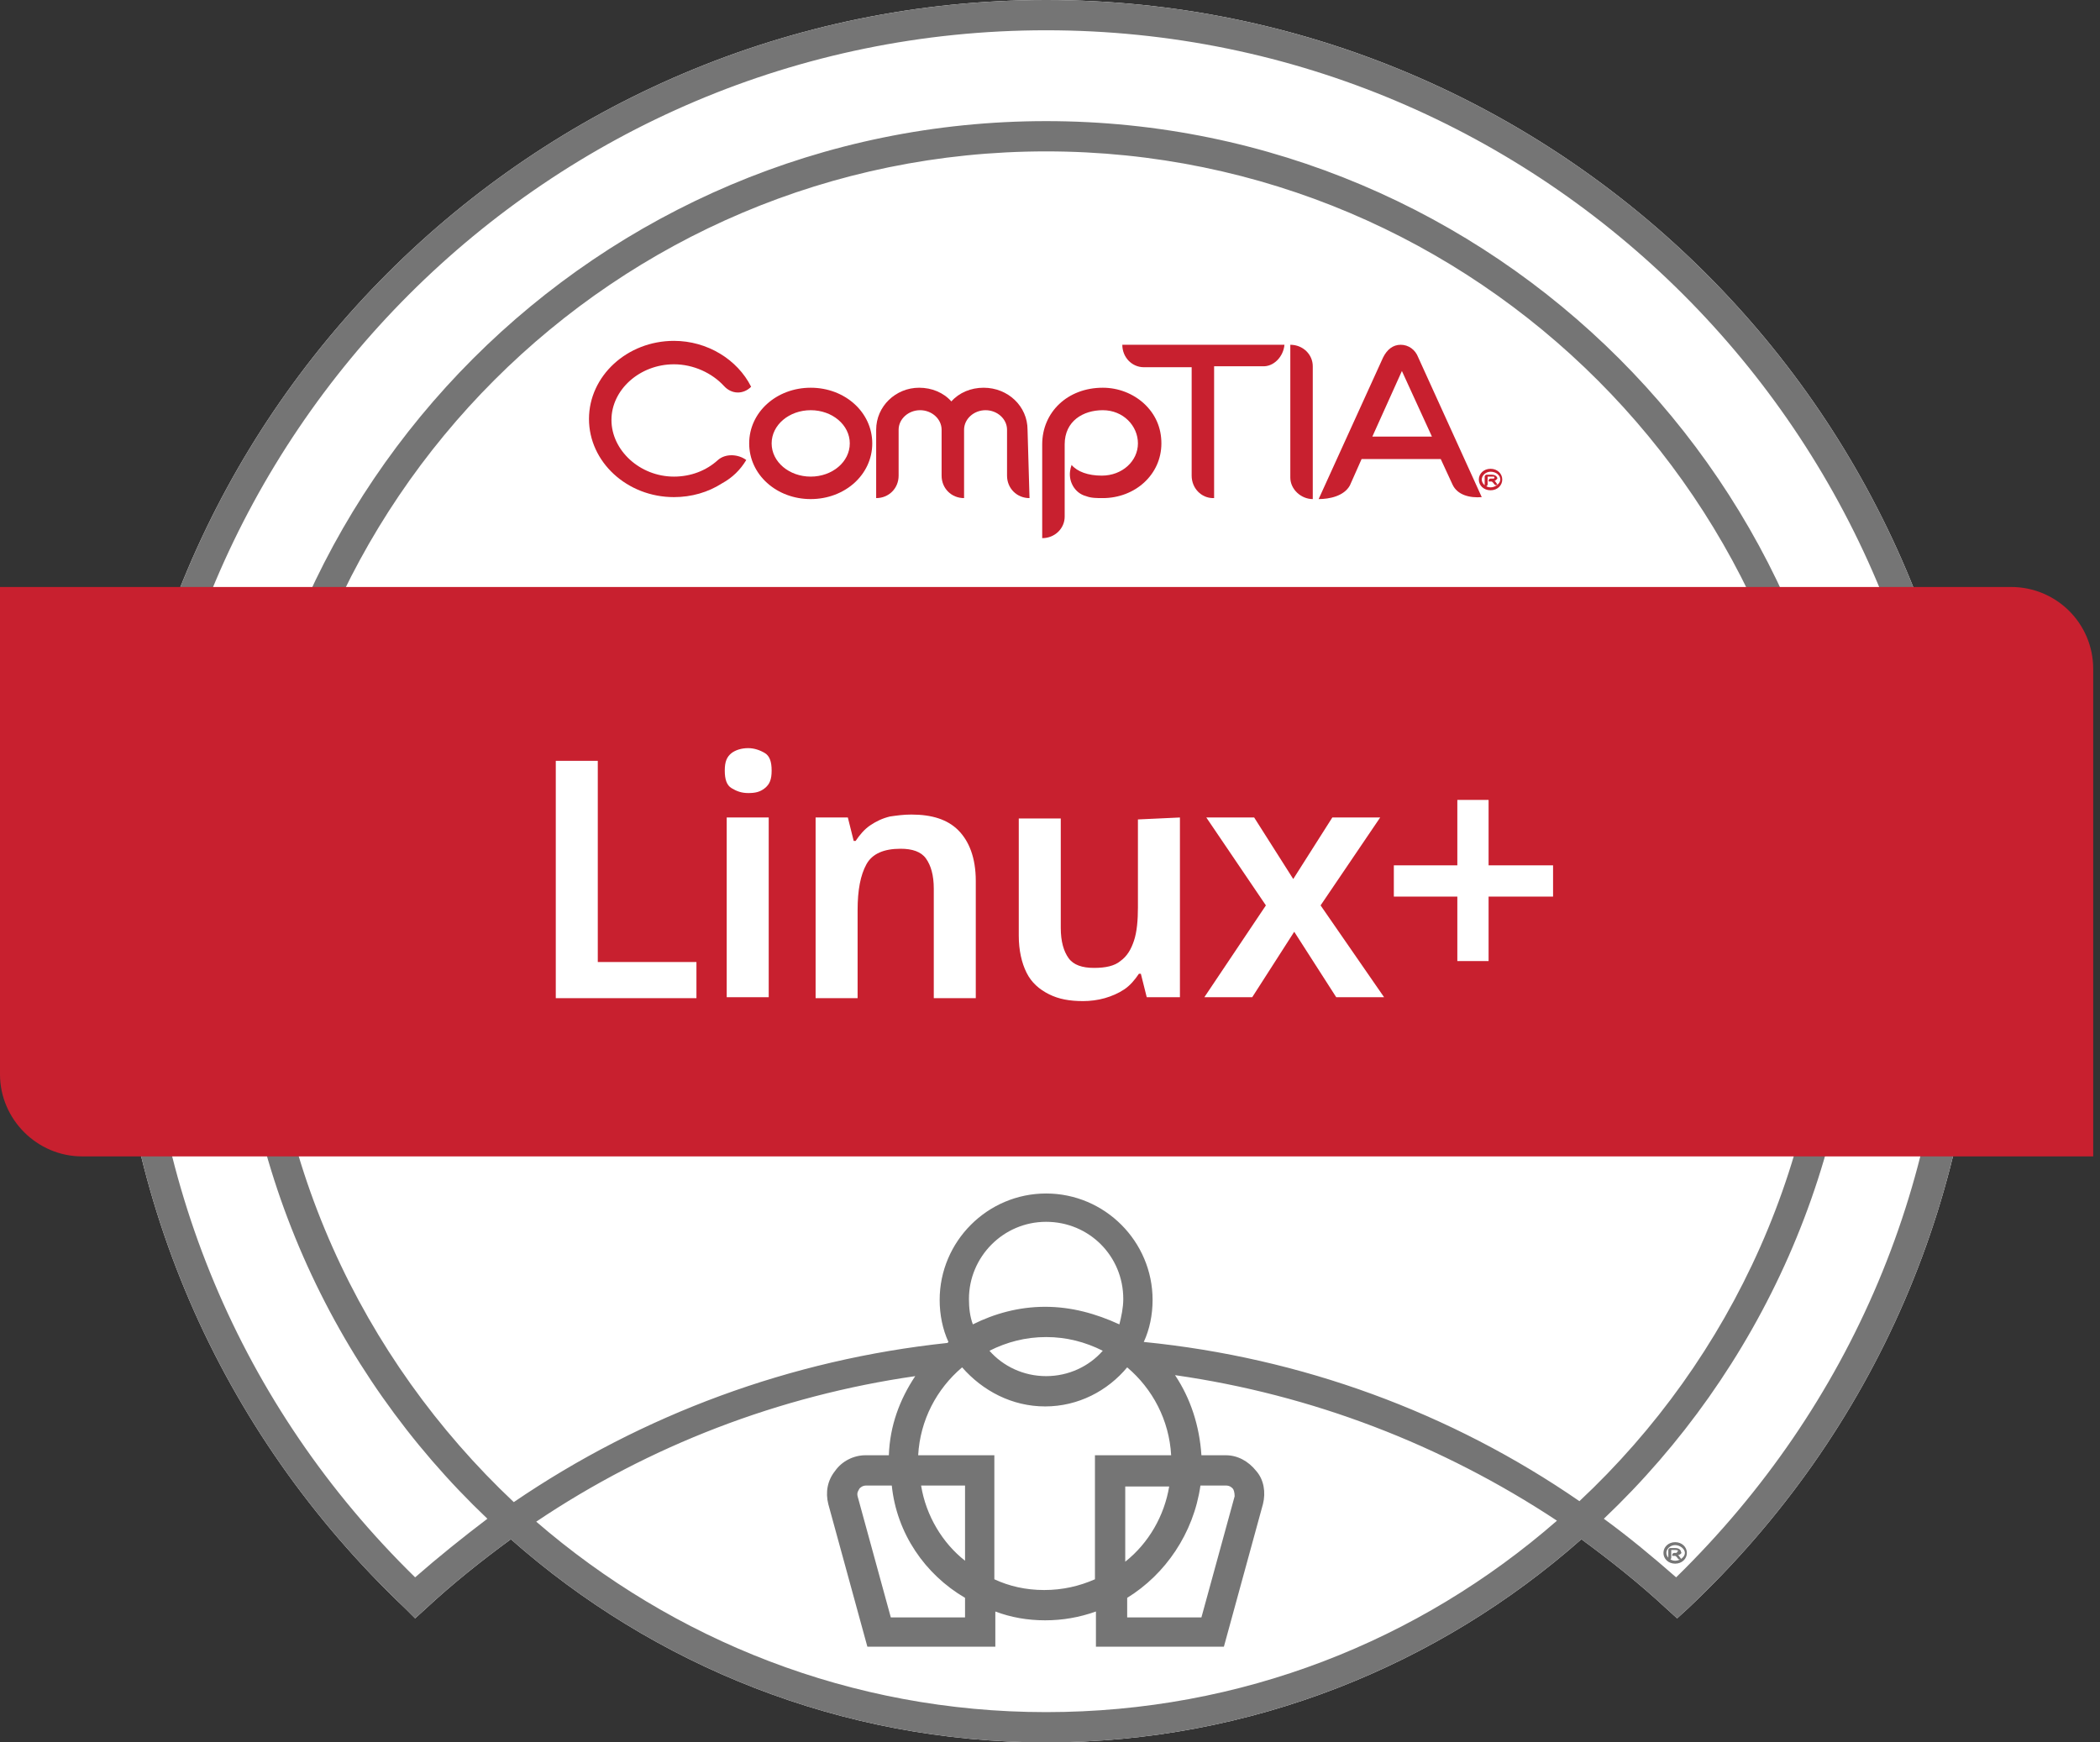<svg width="94" height="78" viewBox="0 0 94 78" fill="none" xmlns="http://www.w3.org/2000/svg">
<rect x="0" y="0" width="94" height="78" fill="#333333" stroke="none"/>
<g clip-path="url(#clip0_12156_415)">
<path d="M46.826 0C23.828 0 5.115 18.713 5.115 41.711C5.115 53.297 9.75 64.053 18.145 72.01L18.582 72.447L19.063 72.01C20.287 70.873 21.555 69.868 22.867 68.906C29.25 74.546 37.645 78 46.826 78C56.008 78 64.403 74.546 70.786 68.906C72.097 69.868 73.365 70.873 74.59 72.01L75.071 72.447L75.552 72.01C83.99 64.053 88.624 53.297 88.624 41.711C88.581 18.713 69.868 0 46.826 0Z" fill="white"/>
<path d="M75.027 70.611C73.978 69.693 72.928 68.818 71.791 67.988C78.743 61.386 83.115 52.029 83.115 41.711C83.115 21.686 66.851 5.422 46.826 5.422C26.802 5.422 10.537 21.686 10.537 41.711C10.537 52.029 14.866 61.386 21.817 67.988C20.724 68.818 19.631 69.693 18.582 70.611C10.756 62.96 6.471 52.729 6.471 41.711C6.471 19.456 24.572 1.355 46.826 1.355C69.081 1.355 87.182 19.456 87.182 41.711C87.225 52.685 82.897 62.916 75.027 70.611ZM70.698 67.201C64.927 63.222 58.238 60.773 51.198 60.074C51.461 59.506 51.592 58.85 51.592 58.194C51.592 55.571 49.45 53.428 46.826 53.428C44.203 53.428 42.061 55.571 42.061 58.194C42.061 58.85 42.192 59.506 42.454 60.074C42.454 60.074 42.454 60.074 42.41 60.118C35.415 60.861 28.769 63.309 22.998 67.244C16.177 60.817 11.892 51.767 11.892 41.711C11.892 22.429 27.545 6.777 46.826 6.777C66.108 6.777 81.76 22.473 81.76 41.711C81.76 51.767 77.519 60.817 70.698 67.201ZM43.197 71.529V72.404H39.874L38.388 66.982C38.344 66.807 38.432 66.72 38.475 66.632C38.519 66.589 38.606 66.501 38.781 66.501H39.918C40.137 68.644 41.405 70.48 43.197 71.529ZM41.23 66.501H43.197V69.868C42.192 69.081 41.448 67.856 41.23 66.501ZM50.368 69.911V66.545H52.335C52.117 67.856 51.417 69.081 50.368 69.911ZM53.734 66.501H54.871C55.046 66.501 55.133 66.589 55.177 66.632C55.221 66.676 55.265 66.807 55.265 66.982L53.778 72.404H50.455V71.529C52.16 70.48 53.428 68.644 53.734 66.501ZM46.782 62.96C48.269 62.96 49.581 62.26 50.455 61.211C51.592 62.173 52.335 63.572 52.423 65.146H49.012V70.698C48.313 71.004 47.569 71.179 46.739 71.179C45.908 71.179 45.165 71.004 44.509 70.698V65.146H41.099C41.186 63.572 41.929 62.173 43.066 61.211C43.984 62.26 45.296 62.96 46.782 62.96ZM49.362 60.468C48.75 61.167 47.832 61.604 46.826 61.604C45.821 61.604 44.903 61.167 44.29 60.468C45.077 60.074 45.908 59.855 46.826 59.855C47.744 59.855 48.575 60.074 49.362 60.468ZM46.782 58.5C45.602 58.5 44.509 58.806 43.547 59.287C43.416 58.937 43.372 58.544 43.372 58.15C43.372 56.27 44.903 54.696 46.826 54.696C48.75 54.696 50.28 56.227 50.28 58.15C50.28 58.544 50.193 58.937 50.105 59.287C49.056 58.806 47.963 58.5 46.782 58.5ZM46.826 76.645C38.082 76.645 30.125 73.409 24.003 68.119C29.075 64.709 34.89 62.479 40.968 61.604C40.268 62.654 39.831 63.834 39.787 65.146H38.738C38.213 65.146 37.688 65.408 37.382 65.845C37.032 66.282 36.945 66.807 37.076 67.332L38.825 73.715H44.553V72.141C45.252 72.404 45.995 72.535 46.782 72.535C47.569 72.535 48.313 72.404 49.056 72.141V73.715H54.784L56.532 67.332C56.664 66.807 56.576 66.239 56.227 65.845C55.877 65.408 55.396 65.146 54.871 65.146H53.778C53.691 63.834 53.297 62.61 52.597 61.56C58.719 62.435 64.534 64.665 69.693 68.075C63.528 73.453 55.571 76.645 46.826 76.645ZM46.826 0C23.828 0 5.115 18.713 5.115 41.711C5.115 53.297 9.75 64.053 18.145 72.01L18.582 72.447L19.063 72.01C20.287 70.873 21.555 69.868 22.867 68.906C29.25 74.546 37.645 78 46.826 78C56.008 78 64.403 74.546 70.786 68.906C72.097 69.868 73.365 70.873 74.59 72.01L75.071 72.447L75.552 72.01C83.99 64.053 88.624 53.297 88.624 41.711C88.581 18.713 69.868 0 46.826 0Z" fill="#757575"/>
<path d="M74.983 69.999C74.677 69.999 74.459 69.78 74.459 69.518C74.459 69.256 74.677 69.037 74.983 69.037C75.289 69.037 75.508 69.256 75.508 69.518C75.508 69.78 75.289 69.999 74.983 69.999ZM74.983 69.168C74.764 69.168 74.59 69.343 74.59 69.518C74.59 69.693 74.764 69.868 74.983 69.868C75.202 69.868 75.42 69.693 75.42 69.518C75.42 69.343 75.202 69.168 74.983 69.168ZM75.158 69.606H75.114C75.114 69.606 75.158 69.649 75.246 69.78C75.202 69.824 75.158 69.824 75.114 69.78C75.027 69.649 74.983 69.649 74.983 69.649H74.852V69.606C74.852 69.562 74.896 69.518 74.939 69.518H74.983C75.027 69.518 75.071 69.518 75.071 69.474L75.114 69.431C75.114 69.431 75.114 69.387 74.983 69.387H74.808V69.737C74.808 69.78 74.764 69.824 74.721 69.824H74.677V69.387C74.677 69.343 74.721 69.299 74.764 69.299H74.983C75.202 69.299 75.246 69.431 75.246 69.474C75.289 69.518 75.246 69.562 75.158 69.606Z" fill="#757575"/>
<path d="M90.023 26.277H0V48.094C0 50.105 1.661 51.767 3.673 51.767H93.696V29.95C93.696 27.895 92.035 26.277 90.023 26.277Z" fill="#C8202F"/>
<path d="M36.289 22.342C34.759 22.342 33.535 21.249 33.535 19.85C33.535 18.451 34.759 17.357 36.289 17.357C37.819 17.357 39.044 18.451 39.044 19.85C39.044 21.249 37.819 22.342 36.289 22.342ZM36.289 18.363C35.327 18.363 34.54 19.019 34.54 19.85C34.54 20.68 35.327 21.336 36.289 21.336C37.251 21.336 38.038 20.68 38.038 19.85C38.038 19.019 37.251 18.363 36.289 18.363Z" fill="#C8202F"/>
<path d="M46.083 22.298C45.515 22.298 45.077 21.861 45.077 21.292V19.238C45.077 18.756 44.64 18.363 44.115 18.363C43.591 18.363 43.154 18.756 43.154 19.238V22.298C42.585 22.298 42.148 21.861 42.148 21.292V19.238C42.148 18.756 41.711 18.363 41.186 18.363C40.661 18.363 40.224 18.756 40.224 19.238V21.292C40.224 21.861 39.787 22.298 39.219 22.298V19.238C39.219 18.188 40.093 17.357 41.142 17.357C41.711 17.357 42.235 17.576 42.585 17.97C42.935 17.576 43.46 17.357 44.028 17.357C45.121 17.357 45.995 18.188 45.995 19.238L46.083 22.298Z" fill="#C8202F"/>
<path d="M49.362 22.298C49.1 22.298 48.837 22.298 48.619 22.211C48.094 22.079 47.788 21.511 47.919 20.986C47.919 20.943 47.963 20.855 47.963 20.811C48.225 21.117 48.706 21.292 49.318 21.292C50.237 21.292 50.936 20.637 50.936 19.85C50.936 19.063 50.28 18.363 49.362 18.363C48.488 18.363 47.657 18.844 47.657 19.893V23.129C47.657 23.653 47.22 24.091 46.651 24.091V19.893C46.651 18.451 47.788 17.357 49.362 17.357C50.062 17.357 50.718 17.62 51.199 18.057C51.723 18.538 51.986 19.15 51.986 19.85C51.986 21.249 50.805 22.298 49.362 22.298Z" fill="#C8202F"/>
<path d="M56.489 16.395H54.346V22.298H54.303C53.778 22.298 53.341 21.861 53.341 21.292V16.439H51.199C50.674 16.439 50.237 16.002 50.237 15.434H57.494C57.451 15.958 57.014 16.439 56.489 16.395Z" fill="#C8202F"/>
<path d="M65.015 21.686L64.49 20.549H60.948L60.424 21.73C60.161 22.21 59.506 22.342 59.025 22.342L61.91 16.002C62.085 15.652 62.347 15.434 62.697 15.434C63.047 15.434 63.353 15.652 63.484 16.002L66.326 22.254C65.802 22.298 65.233 22.167 65.015 21.686ZM62.828 16.439L61.429 19.544H64.096L62.654 16.395L62.828 16.439Z" fill="#C8202F"/>
<path d="M32.398 17.27C31.873 16.702 31.043 16.308 30.168 16.308C28.638 16.308 27.37 17.445 27.37 18.8C27.37 20.156 28.638 21.336 30.168 21.336C30.912 21.336 31.611 21.074 32.136 20.593C32.486 20.287 33.054 20.331 33.404 20.593C33.141 21.03 32.791 21.38 32.311 21.642C31.698 22.036 30.955 22.254 30.168 22.254C28.07 22.254 26.364 20.68 26.364 18.756C26.364 16.833 28.07 15.259 30.168 15.259C31.655 15.259 33.01 16.09 33.622 17.314C33.273 17.663 32.748 17.663 32.398 17.27Z" fill="#C8202F"/>
<path d="M66.72 21.948C66.414 21.948 66.195 21.73 66.195 21.467C66.195 21.205 66.414 20.986 66.72 20.986C67.026 20.986 67.244 21.205 67.244 21.467C67.244 21.73 67.026 21.948 66.72 21.948ZM66.72 21.117C66.501 21.117 66.326 21.292 66.326 21.467C66.326 21.642 66.501 21.817 66.72 21.817C66.938 21.817 67.157 21.642 67.157 21.467C67.157 21.292 66.982 21.117 66.72 21.117ZM66.938 21.511H66.895C66.895 21.511 66.938 21.555 67.026 21.686C66.982 21.73 66.938 21.73 66.895 21.686C66.807 21.555 66.763 21.555 66.763 21.555H66.632V21.511C66.632 21.467 66.676 21.424 66.72 21.424H66.763C66.807 21.424 66.851 21.424 66.851 21.424C66.851 21.424 66.895 21.424 66.895 21.38C66.895 21.336 66.895 21.336 66.763 21.336H66.589V21.686C66.589 21.73 66.545 21.773 66.501 21.773H66.457V21.336C66.457 21.292 66.501 21.249 66.545 21.249H66.763C66.982 21.249 67.026 21.38 67.026 21.424C67.026 21.424 66.982 21.467 66.938 21.511Z" fill="#C8202F"/>
<path d="M57.757 15.434V21.38C57.757 21.904 58.238 22.342 58.762 22.342V16.395C58.762 15.871 58.325 15.434 57.757 15.434Z" fill="#C8202F"/>
<path d="M24.878 44.684V34.06H26.758V43.066H31.174V44.684H24.878Z" fill="white"/>
<path d="M33.491 33.491C33.753 33.491 34.016 33.579 34.234 33.71C34.453 33.841 34.54 34.103 34.54 34.497C34.54 34.89 34.453 35.109 34.234 35.284C34.016 35.459 33.797 35.502 33.491 35.502C33.185 35.502 32.966 35.415 32.748 35.284C32.529 35.153 32.442 34.89 32.442 34.497C32.442 34.103 32.529 33.885 32.748 33.71C32.923 33.579 33.185 33.491 33.491 33.491ZM34.409 36.596V44.64H32.529V36.596H34.409Z" fill="white"/>
<path d="M40.793 36.464C41.711 36.464 42.41 36.683 42.891 37.164C43.372 37.645 43.678 38.388 43.678 39.437V44.684H41.798V39.787C41.798 39.175 41.667 38.738 41.448 38.432C41.23 38.126 40.836 37.995 40.312 37.995C39.568 37.995 39.044 38.213 38.781 38.694C38.519 39.175 38.388 39.831 38.388 40.749V44.684H36.508V36.596H37.951L38.213 37.645H38.3C38.475 37.383 38.694 37.12 38.956 36.945C39.219 36.77 39.481 36.639 39.831 36.552C40.137 36.508 40.443 36.464 40.793 36.464Z" fill="white"/>
<path d="M52.816 36.596V44.641H51.33L51.067 43.591H50.98C50.805 43.854 50.586 44.116 50.324 44.291C50.062 44.466 49.756 44.597 49.45 44.684C49.144 44.772 48.794 44.815 48.488 44.815C47.876 44.815 47.395 44.728 46.957 44.509C46.52 44.291 46.17 43.985 45.952 43.547C45.733 43.11 45.602 42.542 45.602 41.886V36.639H47.482V41.536C47.482 42.148 47.613 42.586 47.832 42.892C48.05 43.198 48.444 43.329 48.969 43.329C49.493 43.329 49.887 43.241 50.149 43.023C50.455 42.804 50.63 42.498 50.761 42.105C50.892 41.711 50.936 41.187 50.936 40.618V36.683L52.816 36.596Z" fill="white"/>
<path d="M56.664 40.531L53.997 36.596H56.139L57.888 39.35L59.637 36.596H61.779L59.112 40.531L61.954 44.641H59.812L57.932 41.711L56.052 44.641H53.909L56.664 40.531Z" fill="white"/>
<path d="M66.632 38.738H69.518V40.137H66.632V43.023H65.233V40.137H62.391V38.738H65.233V35.809H66.632V38.738Z" fill="white"/>
</g>
<defs>
<clipPath id="clip0_12156_415">
<rect width="93.696" height="78" fill="white"/>
</clipPath>
</defs>
</svg>

